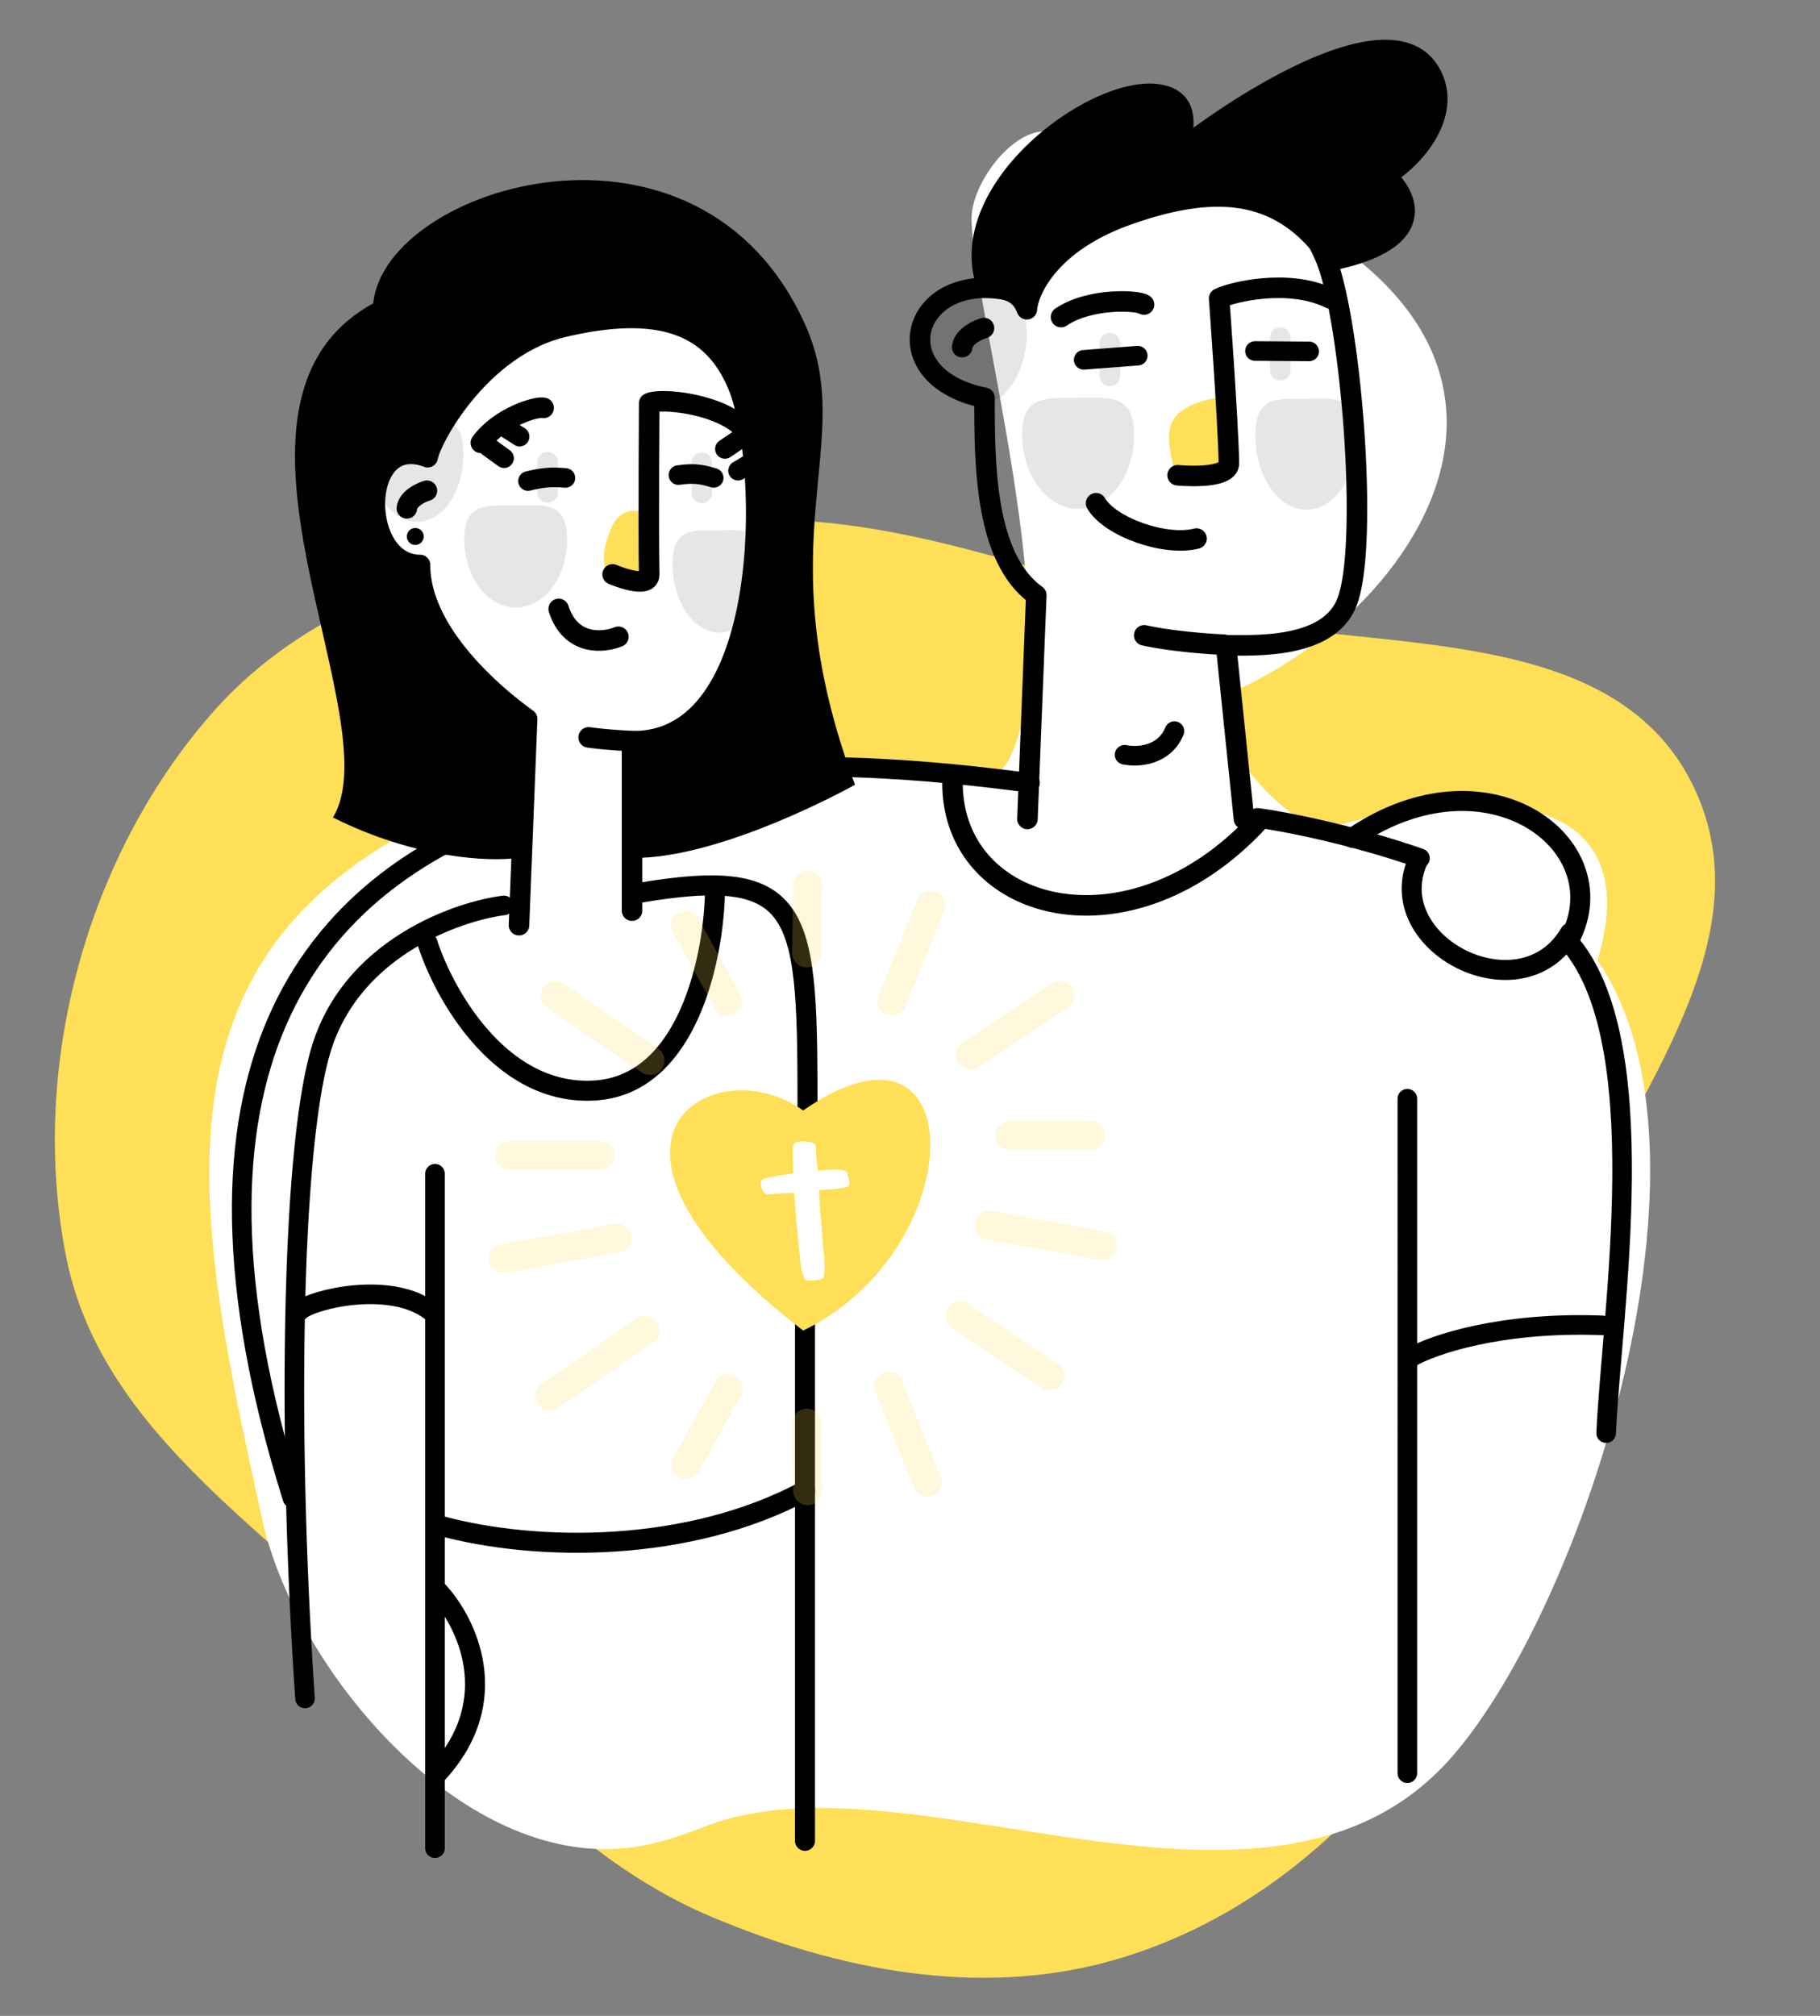 <svg xmlns="http://www.w3.org/2000/svg" fill="none" viewBox="0 0 532 589"><rect x="0" y="0" width="532" height="589" fill="#808080" stroke="none"/><g clip-path="url(#a)"><path fill="#FFDF57" fillRule="evenodd" d="M324.229 573.078c-38.337 10.509-79.042 2.645-116.224-13.006-36.564-15.391-62.803-45.419-90.968-74.209-36.625-37.436-87.426-66.792-97.7-118.643-11.043-55.723 6.21-117.426 42.698-158.923 35.625-40.516 92.838-49.821 145.913-55.583 46.422-5.04 89.717 12.867 135.221 25.064 52.815 14.157 127.214 1.276 151.786 51.869 25.42 52.337-32.438 106.105-48.129 161.557-10.703 37.823-7.399 79.181-29.104 111.38-22.614 33.548-55.105 59.971-93.493 70.494Z" clipRule="evenodd"/><path fill="#fff" d="M155.543 217.62c0-7.936-20.583-9.571-26.141-14.273-34.058-28.819-37.15-129.483 23.154-130.62 18.445-.348 34.574 2.859 51.949 9.294 34.446 12.758 34.754 113.177 28.049 139.998-.838 3.354 21.787 2.678 24.232 3.402 7.759 2.299 16.808-.802 24.232 2.324 5.36 2.257 11.279-.928 13.776-5.643 18.287-34.544-10.789-133.185-10.789-158.338 0-9.644 10.831-24.833 20.913-25.394 181.511 39.34 115.425 139.958 52.281 165.06 0 16.722 14.162 31.768 28.381 39.252 53.68-15.874 95.574-9.092 81.382 37.933 38.959 56.275-3.797 188.402-42.544 232.685-53.379 61.004-158.265-2.998-218.253 20.331-10.19 3.963-18.96 6.774-30.041 6.639-46.403-.566-90.284-54.97-99.393-95.962-21.95-98.773-36.64-175.425 71.343-213.991 8.285-2.959 7.469-4.362 7.469-12.697Z"/><path stroke="#000" stroke-linecap="round" stroke-width="5.846" d="M236.038 326.855c0-60.654 0-74.538-50.423-65.769"/><path fill="#000" d="M281.422 228.731a2.999 2.999 0 1 0-5.998 0h5.998Zm88.218 13.652a2.998 2.998 0 1 0-4.384-4.095l4.384 4.095Zm-94.216-13.652c0 20.651 14.162 34.633 32.972 38.004 18.74 3.358 41.981-3.729 61.244-24.352l-4.384-4.095c-18.098 19.376-39.369 25.487-55.802 22.542-16.361-2.931-28.032-14.75-28.032-32.099h-5.998Z"/><path stroke="#000" stroke-linecap="round" stroke-width="5.726" d="M87.692 382.923c3.573-3.327 26.308-8.769 38 0"/><path fill="#000" d="M147.7 267.379a2.864 2.864 0 0 0-.722-5.681l.722 5.681ZM86.298 496.386a2.863 2.863 0 1 0 5.712-.388l-5.713.388Zm60.68-234.688c-7.431.945-18.973 4.247-29.843 11.098-10.902 6.872-21.282 17.418-25.98 32.876l5.478 1.665c4.198-13.81 13.486-23.351 23.555-29.697 10.101-6.366 20.834-9.413 27.512-10.261l-.722-5.681Zm-55.823 43.974c-4.579 15.065-7.035 44.049-7.747 78.367-.715 34.447.327 74.637 2.89 112.347l5.712-.388c-2.552-37.559-3.588-77.578-2.878-111.84.714-34.392 3.184-62.617 7.501-76.821l-5.478-1.665Z"/><path stroke="#000" stroke-linecap="round" stroke-width="5.726" d="M127.154 540.01V342.948m285.305 53.622c6.217-3.587 26.112-10.474 55.955-9.326"/><path stroke="#000" stroke-linecap="round" stroke-width="5.726" d="M367.577 238.962c6.829.868 27.243 4.726 47.5 11.796m54.413 167.973c1.54-34.903 14.634-115.327-11.298-143.962m-46.809 243.318V321.025M85.5 437.731c-39.302-125.125 5.038-179.64 67.231-200.962m148.346-8.038c-27.29-3.513-72.2-8.493-116.192 0"/><path fill="#000" d="M338.881 27.649C320.75 24.42 279.07 54.897 288.34 82.98c5.78 1.963 9.543 1.636 11.824 7.379.454-5.862 6.953-19.577 29.311-27.538 27.947-9.953 46.215-6.544 59.848 13.223 28.465-5.889 22.312-18.904 15.678-24.675 10.497-6.68 19.363-19.495 12.951-30.265-11.233-18.868-53.941 7.861-73.89 23.585 3.272-9.543 2.454-15.682-5.181-17.041Z"/><path fill="#000" d="m288.34 82.981-.964 2.84a2.998 2.998 0 0 1-1.884-1.9l2.848-.94Zm50.541-55.332.526-2.953-.526 2.953Zm5.181 17.04 1.856 2.356a2.999 2.999 0 0 1-4.693-3.328l2.837.973Zm73.89-23.584-2.577 1.534 2.577-1.534ZM405.001 51.37l-1.969 2.263a2.998 2.998 0 0 1 .359-4.794l1.61 2.53Zm-15.678 24.675.608 2.937a2.999 2.999 0 0 1-3.077-1.234l2.469-1.703Zm-59.848-13.224 1.006 2.826-1.006-2.826ZM300.164 90.36l2.99.232a3 3 0 0 1-5.778.875l2.788-1.107Zm-14.672-6.439c-5.202-15.758 4.006-31.57 15.8-42.544 5.99-5.573 12.881-10.145 19.508-13.128 6.534-2.942 13.203-4.515 18.607-3.553l-1.051 5.905c-3.663-.651-9.003.375-15.093 3.117-5.999 2.7-12.347 6.898-17.885 12.05-11.261 10.48-18.258 23.948-14.19 36.273l-5.696 1.88Zm53.915-59.225c2.273.404 4.283 1.208 5.884 2.542 1.632 1.36 2.659 3.12 3.174 5.11.982 3.795.108 8.43-1.566 13.315l-5.674-1.946c1.597-4.66 1.951-7.865 1.433-9.865-.235-.907-.639-1.533-1.206-2.005-.597-.497-1.552-.97-3.096-1.246l1.051-5.905Zm2.798 17.638c10.085-7.948 25.979-18.731 40.882-25.162 7.425-3.204 14.863-5.444 21.336-5.552 6.578-.11 12.573 2.016 16.106 7.95l-5.154 3.07c-2.084-3.5-5.64-5.109-10.852-5.022-5.318.088-11.909 1.976-19.059 5.061-14.246 6.148-29.681 16.592-39.546 24.366l-3.713-4.71Zm78.324-22.763c3.879 6.515 3.008 13.544-.036 19.555-3.017 5.958-8.276 11.207-13.882 14.774l-3.22-5.06c4.891-3.113 9.314-7.612 11.751-12.424 2.41-4.759 2.766-9.522.233-13.777l5.154-3.068Zm-13.56 29.536c1.88 1.635 3.786 3.83 5.065 6.38 1.285 2.563 2.019 5.663 1.198 8.911-1.658 6.564-8.959 11.617-23.301 14.584l-1.216-5.874c14.124-2.922 17.979-7.32 18.702-10.18.369-1.463.1-3.066-.745-4.752-.851-1.696-2.202-3.293-3.64-4.543l3.937-4.526Zm-20.115 28.641c-6.479-9.395-13.85-14.64-22.712-16.526-8.988-1.914-19.928-.465-33.661 4.425l-2.013-5.651c14.215-5.062 26.383-6.885 36.923-4.64 10.667 2.27 19.247 8.614 26.401 18.987l-4.938 3.405Zm-56.373-12.101c-21.534 7.668-26.986 20.543-27.327 24.945l-5.98-.464c.567-7.322 8.112-21.877 31.294-30.132l2.013 5.65Zm-33.105 25.82c-.86-2.167-1.825-2.928-3.048-3.481-.742-.336-1.624-.606-2.829-.942-1.153-.322-2.578-.698-4.123-1.223l1.929-5.68c1.344.457 2.557.776 3.806 1.125 1.198.334 2.483.709 3.69 1.255 2.673 1.21 4.73 3.156 6.15 6.732l-5.575 2.214Z"/><path fill="#000" fill-opacity=".1" d="M300.138 96.934c.094 11.936-6.482 21.664-14.689 21.729-8.206.065-14.935-9.559-15.03-21.494-.094-11.935 6.568-10.858 14.774-10.923 8.207-.065 14.851-1.247 14.945 10.688Zm96.521 30.265c.094 11.936-6.482 21.664-14.689 21.729-8.206.065-14.936-9.558-15.03-21.494-.094-11.935 6.568-10.858 14.774-10.923 8.207-.065 14.851-1.247 14.945 10.688Zm-65.17-.273c.094 11.936-7.153 21.669-16.186 21.741-9.033.071-16.433-9.547-16.527-21.482-.095-11.936 7.237-10.864 16.271-10.935 9.033-.071 16.348-1.259 16.442 10.676Z"/><path fill="#000" d="m358.379 188.528-2.984.308a2.998 2.998 0 0 1 3.023-3.307l-.039 2.999Zm35.313-12.505 2.785 1.114-2.785-1.114ZM331.935 56.871l-.687-2.92.687 2.92Zm-36.536 28.084 2.941.588a2.998 2.998 0 0 1-3.586 2.341l.645-2.929Zm-7.615 31.274.593-2.94a2.998 2.998 0 0 1 2.406 2.94h-2.999Zm15.132 57.667 1.754-2.433a2.998 2.998 0 0 1 1.243 2.551l-2.997-.118Zm.407 65.556a3 3 0 0 1-5.994-.237l5.994.237Zm63.285-.426a3 3 0 0 1-5.967.616l5.967-.616Zm-8.19-53.497c5.249.069 12.415.196 18.898-1.225 6.517-1.428 11.526-4.232 13.591-9.395l5.57 2.228c-3.17 7.925-10.637 11.44-17.878 13.027-7.274 1.594-15.148 1.43-20.26 1.363l.079-5.998Zm32.489-10.62c1.421-3.553 2.318-10.299 2.623-19.122.3-8.685.019-18.985-.7-29.368-.719-10.38-1.873-20.79-3.307-29.69-1.446-8.978-3.141-16.18-4.868-20.292l5.531-2.322c2.023 4.818 3.804 12.628 5.259 21.66 1.467 9.107 2.64 19.7 3.369 30.229.729 10.527 1.02 21.043.711 29.99-.305 8.811-1.197 16.516-3.048 21.143l-5.57-2.228Zm-6.252-98.472c-3.504-8.346-8.733-14.143-16.673-17.115-8.086-3.026-19.407-3.285-35.36.469l-1.374-5.84c16.493-3.88 29.166-3.866 38.837-.246 9.817 3.674 16.107 10.897 20.101 20.41l-5.531 2.322ZM332.622 59.79c-25.03 5.89-33.19 20.29-34.282 25.752l-5.882-1.176c1.634-8.17 11.906-24.09 38.79-30.415l1.374 5.839Zm-41.839 56.438c0 9.659.008 21.081 1.845 31.427 1.852 10.423 5.446 19.052 12.042 23.807l-3.507 4.866c-8.536-6.152-12.509-16.745-14.441-27.624-1.945-10.955-1.937-22.913-1.937-32.476h5.998Zm3.971-28.345c-13.413-2.95-20.945 2.986-22.496 8.798-.793 2.972-.222 6.309 2.172 9.307 2.418 3.028 6.843 5.866 13.947 7.3l-1.186 5.88c-8.097-1.634-13.931-5.033-17.448-9.437-3.541-4.434-4.581-9.723-3.281-14.597 2.636-9.879 14.112-16.512 29.581-13.11l-1.289 5.86Zm65.887 151.758-5.246-50.806 5.967-.616 5.246 50.806-5.967.616Zm-54.728-65.628-2.59 65.438-5.994-.237 2.59-65.438 5.994.237Z"/><path stroke="#000" stroke-linecap="round" stroke-linejoin="round" stroke-width="5.998" d="M349.754 157.355c-9.26 2.381-25.399-3.439-29.368-10.318"/><path fill="#FFDF57" d="m357.448 115.956 1.636 20.722c-2.136.773-8.234 2.318-15.542 2.318-1.347-6.695-2.726-11.043-1.09-15.269 2.178-5.628 11.361-7.361 14.996-7.771Z"/><path stroke="#000" stroke-linecap="round" stroke-linejoin="round" stroke-width="5.998" d="M344.224 138.859s15.101 1.5 14.997-3.545c-.275-13.23-2.864-48.123-2.864-48.123 3.454-1.773 20.313-5.999 32.447 0M287.63 95.847c-1.985.58-6.042 2.51-6.389 5.583"/><path stroke="#000" stroke-linecap="round" stroke-linejoin="round" stroke-opacity=".1" stroke-width="5.998" d="m374.216 98.642.013 9.579m-49.8-7.943.013 9.579"/><path stroke="#000" stroke-linecap="round" stroke-width="5.998" d="M334.408 88.986c-1.667-1.266-15.814-2.068-24.266 3.658"/><path fill="#000" d="M357.462 191.343a2.999 2.999 0 1 0 .245-5.993l-.245 5.993Zm-22.403-8.651a3 3 0 0 0-1.301 5.856l1.301-5.856Zm22.648 2.658c-4.398-.18-15.058-.971-22.648-2.658l-1.301 5.856c8.114 1.803 19.195 2.611 23.704 2.795l.245-5.993Z"/><path stroke="#000" stroke-linecap="round" stroke-width="5.726" d="M328.727 220.526c3.579.766 11.502.46 14.569-6.902m-26.523-108.488 15.799-1.216m34.26-1.365 15.845.117"/><path fill="#000" d="M185.408 250.669c22.889 0 54.978-16.13 64.515-21.382-26.928-72.023 1.122-99.595-14.586-134.48-30.972-68.786-122.859-40.514-126.225-6.19-53.295 29.259 5.61 121.539-11.781 150.236 24.235 12.154 46.002 12.941 53.856 11.816l2.244-40.513c-9.724-6.189-29.845-23.745-32.538-44.452-14.586-2.813-14.586-34.323 3.366-32.635 22.44-42.201 61.149-46.14 80.223-35.45 19.074 10.692 15.708 72.024 11.22 93.969-3.59 17.555-21.692 24.945-30.294 26.446v32.635Z"/><path stroke="#000" stroke-width="1.462" d="M185.408 257.421v-39.95"/><path stroke="#000" stroke-linecap="round" stroke-linejoin="round" stroke-opacity=".1" stroke-width="5.998" d="m205.135 135.198.012 8.828m-45.099-8.97.012 8.827"/><path stroke="#000" stroke-linecap="round" stroke-width="5.726" d="M154.329 140.546c4.108-.969 6.473-1.288 10.946-.9m33.037-.84c3.905-.518 6.14-.487 10.307.818"/><path fill="#000" fill-opacity=".1" d="M135.474 132.454c.086 10.999-5.956 19.965-13.497 20.024-7.54.06-13.723-8.808-13.809-19.808-.087-10.999 6.034-10.006 13.574-10.066 7.541-.06 13.645-1.149 13.732 9.85Zm88.428 32.362c.087 11-5.956 19.965-13.496 20.024-7.541.06-13.723-8.808-13.81-19.808-.087-10.999 6.034-10.006 13.575-10.066 7.54-.06 13.644-1.149 13.731 9.85Zm-58.135-7.333c.086 10.999-6.572 19.969-14.872 20.035-8.3.066-15.099-8.798-15.186-19.797-.086-10.999 6.65-10.011 14.951-10.077 8.3-.066 15.02-1.16 15.107 9.839Z"/><path fill="#000" d="M184.749 216.571h-2.999a2.997 2.997 0 0 1 3.039-2.999l-.04 2.999Zm30.922-104.077-2.767 1.158 2.767-1.158Zm-50.982-16.961-.688-2.919.688 2.919Zm-39.676 38.056 2.942.587a3.002 3.002 0 0 1-4.004 2.218l1.062-2.805Zm-2.242 31.481v-2.999a3 3 0 0 1 3 2.999h-3Zm31.315 45.009 1.757-2.431a2.999 2.999 0 0 1 1.24 2.549l-2.997-.118Zm.617 60.424a3 3 0 0 1-5.994-.237l5.994.237Zm33.045-4.431a2.999 2.999 0 1 1-5.998 0h5.998Zm25.156-152.42c-3.201-7.648-7.964-12.931-15.182-15.64-7.364-2.765-17.708-3.014-32.344.44l-1.377-5.838c15.176-3.582 26.878-3.58 35.829-.219 9.098 3.416 14.919 10.13 18.608 18.941l-5.534 2.316Zm-47.526-15.2c-11.064 2.611-20.154 10.042-26.71 17.8-3.259 3.858-5.836 7.731-7.663 10.997-1.874 3.348-2.831 5.828-3.05 6.927l-5.883-1.174c.407-2.042 1.741-5.186 3.698-8.682 2.003-3.58 4.795-7.772 8.317-11.94 7.007-8.292 17.128-16.749 29.914-19.766l1.377 5.838Zm-39.607 66.618c0 7.898 3.905 15.991 9.806 23.53 5.867 7.496 13.466 14.132 20.266 19.048l-3.514 4.861c-7.104-5.135-15.162-12.146-21.476-20.212-6.28-8.023-11.081-17.41-11.081-27.227h5.999Zm-1.82-28.676c-2.127-.806-3.78-.919-5.036-.695-1.236.221-2.272.798-3.151 1.69-1.837 1.862-3.04 5.187-3.166 9.169-.125 3.931.826 7.975 2.667 10.934 1.797 2.89 4.295 4.579 7.506 4.579v5.999c-5.756 0-9.983-3.202-12.6-7.41-2.574-4.138-3.724-9.398-3.569-14.293.154-4.844 1.613-9.867 4.891-13.19 1.678-1.702 3.813-2.927 6.369-3.383 2.535-.452 5.297-.115 8.214.99l-2.125 5.61Zm57.799 129.678v-49.501h5.998v49.501h-5.998Zm-24.667-55.875-2.38 60.306-5.994-.237 2.38-60.305 5.994.236Zm27.706 3.375c9.165.121 16.002-4.251 21.133-11.585 5.209-7.448 8.562-17.86 10.393-29.28 1.823-11.375 2.098-23.498 1.334-34.16-.77-10.728-2.573-19.706-4.745-24.895l5.534-2.316c2.54 6.069 4.406 15.798 5.194 26.782.792 11.048.513 23.64-1.394 35.538-1.901 11.853-5.458 23.272-11.401 31.769-6.023 8.611-14.584 14.298-26.127 14.145l.079-5.998Z"/><path stroke="#000" stroke-linecap="round" stroke-linejoin="round" stroke-width="5.998" d="M180.763 186.043c-4.359 1.811-13.953 2.722-17.457-8.125"/><path stroke="#000" stroke-linecap="round" stroke-width="5.726" d="m215.737 137.528 4.98-2.951m-3.961-6.698-4.867 3.292m-69.23-.697 4.682 3.406m4.548-6.311-4.949-3.167"/><path fill="#FFDF57" d="m188.13 149.984 1.504 19.097c-1.963.712-5.89-1.695-12.604-1.695-1.238-6.17.082-9.046 1.585-12.941 2.002-5.186 6.678-6.13 9.515-4.461Z"/><path stroke="#000" stroke-linecap="round" stroke-linejoin="round" stroke-width="5.998" d="M179.068 167.824s10.789 4.649 10.693 0c-.252-12.192 0-50.007 0-50.007 3.173-1.633 21.543 0 28.466 8.249m-93.432 17.309c-1.824.535-5.551 2.314-5.87 5.146"/><path stroke="#000" stroke-linecap="round" stroke-width="5.998" d="M158.909 119.175c-1.835-.58-12.816 2.617-18.353 10.212"/><path fill="#000" d="M188.68 219.695a3 3 0 0 0 .156-5.996l-.156 5.996Zm-16.259-7.224a3 3 0 0 0-.842 5.939l.842-5.939Zm16.415 1.228c-3.186-.083-10.91-.448-16.415-1.228l-.842 5.939c5.85.829 13.846 1.201 17.101 1.285l.156-5.996Zm-69.912-56.95a2.47 2.47 0 0 0 2.466 2.473 2.47 2.47 0 0 0 2.465-2.473 2.47 2.47 0 0 0-2.465-2.473 2.47 2.47 0 0 0-2.466 2.473Zm119.307 171.366a2.923 2.923 0 0 0-5.846 0h5.846Zm-5.846 209.731a2.922 2.922 0 1 0 5.846 0h-5.846Zm0-209.731v209.731h5.846V328.115h-5.846Z"/><path stroke="#000" stroke-linecap="round" stroke-width="5.846" d="M395.346 244.808c40.017-27.376 79 2.763 62.846 30.692"/><path fill="#000" d="M127.743 274.603a2.922 2.922 0 1 0-5.563 1.794l5.563-1.794Zm84.18-14.411a2.924 2.924 0 0 0-5.846-.076l5.846.076Zm-89.743 16.205c2.533 7.855 8.085 19.459 16.612 28.937 8.541 9.493 20.366 17.153 35.317 16.198l-.372-5.834c-12.526.8-22.746-5.546-30.599-14.274-7.866-8.743-13.057-19.574-15.395-26.821l-5.563 1.794Zm51.929 45.135c15.328-.978 24.743-12.104 30.24-24.594 5.508-12.514 7.449-27.106 7.574-36.746l-5.846-.076c-.118 9.116-1.978 22.878-7.078 34.467-5.112 11.613-13.113 20.34-25.262 21.115l.372 5.834Z"/><path stroke="#000" stroke-linecap="round" stroke-width="5.846" d="M414.466 251.385c-10.941 24.54 30.293 45.568 44.457 21.192M127.885 464.769c8.282 8.769 19.877 31.716 0 53.346m.73-72.346c28.662 7.786 72.877 7.939 106.693-10.231"/><path fill="#FFDF57" d="M234.764 388.769c49.358-23.939 49.749-98.905 0-64.307-25.819-18.62-72.869 8.136 0 64.307Z"/><path fill="#fff" d="M232.16 334.075c-.622 1.162-.458 2.363-.396 3.619l.074 4.977.278 5.653.499 6.674.356 3.761.348 3.589.636 5.98c.063 1.242.282 2.742.69 3.916.295.846.257 1.262.862 1.754 1.156.355 4.833-.03 5.093-.475.259-.445.499-2.423.423-3.997l-.126-2.57-.297-2.562-.542-7.53-.305-2.733-.161-3.255c-.172-3.386-.267-6.791-.671-10.159-.292-2.423-.361-3.873-.361-3.873-.035-.714-.012-1.952-.35-2.557-.514-.628-4.335-1.382-6.05-.212Z"/><path fill="#fff" d="M246.61 341.951c-2.065-.589-7.301.075-7.301.075l-7.614.805s-6.882 1.024-8.301 1.558c-1.337.504-1.197 1.922-.542 3.303.473.999 1.149 1.275 1.149 1.275s5.178-.28 8.163-.494c3.128-.225 7.987-.837 7.987-.837s5.678-.107 7.42-.885c1-.448.825-1.356.51-2.442-.444-1.529-.494-2.361-1.471-2.358Z"/><path stroke="#FFDF57" stroke-linecap="round" stroke-linejoin="round" stroke-width="8.483" d="M295.231 331.769h23.384m-143.23 5.846h-26.308m39.461 51.154-27.769 19m98.973-2.689 11.332 27.945m-10.347-140.542 11.331-27.945M212.85 405.759l-12.339 22.24m35.277-12.187.304 19.726m44.523-51.153 26.308 17.538m-23.385-93.538 26.308-17.539m-20.711 67.15 33.148 5.947m-141.928-2.178-33.148 5.948M190 309.846l-27.769-19m50.487 1.779-12.339-22.24m35.409 8.034.304-19.727" opacity=".2"/></g><defs><clipPath id="a"><path fill="#fff" d="M0 0h532v589H0z"/></clipPath></defs></svg>